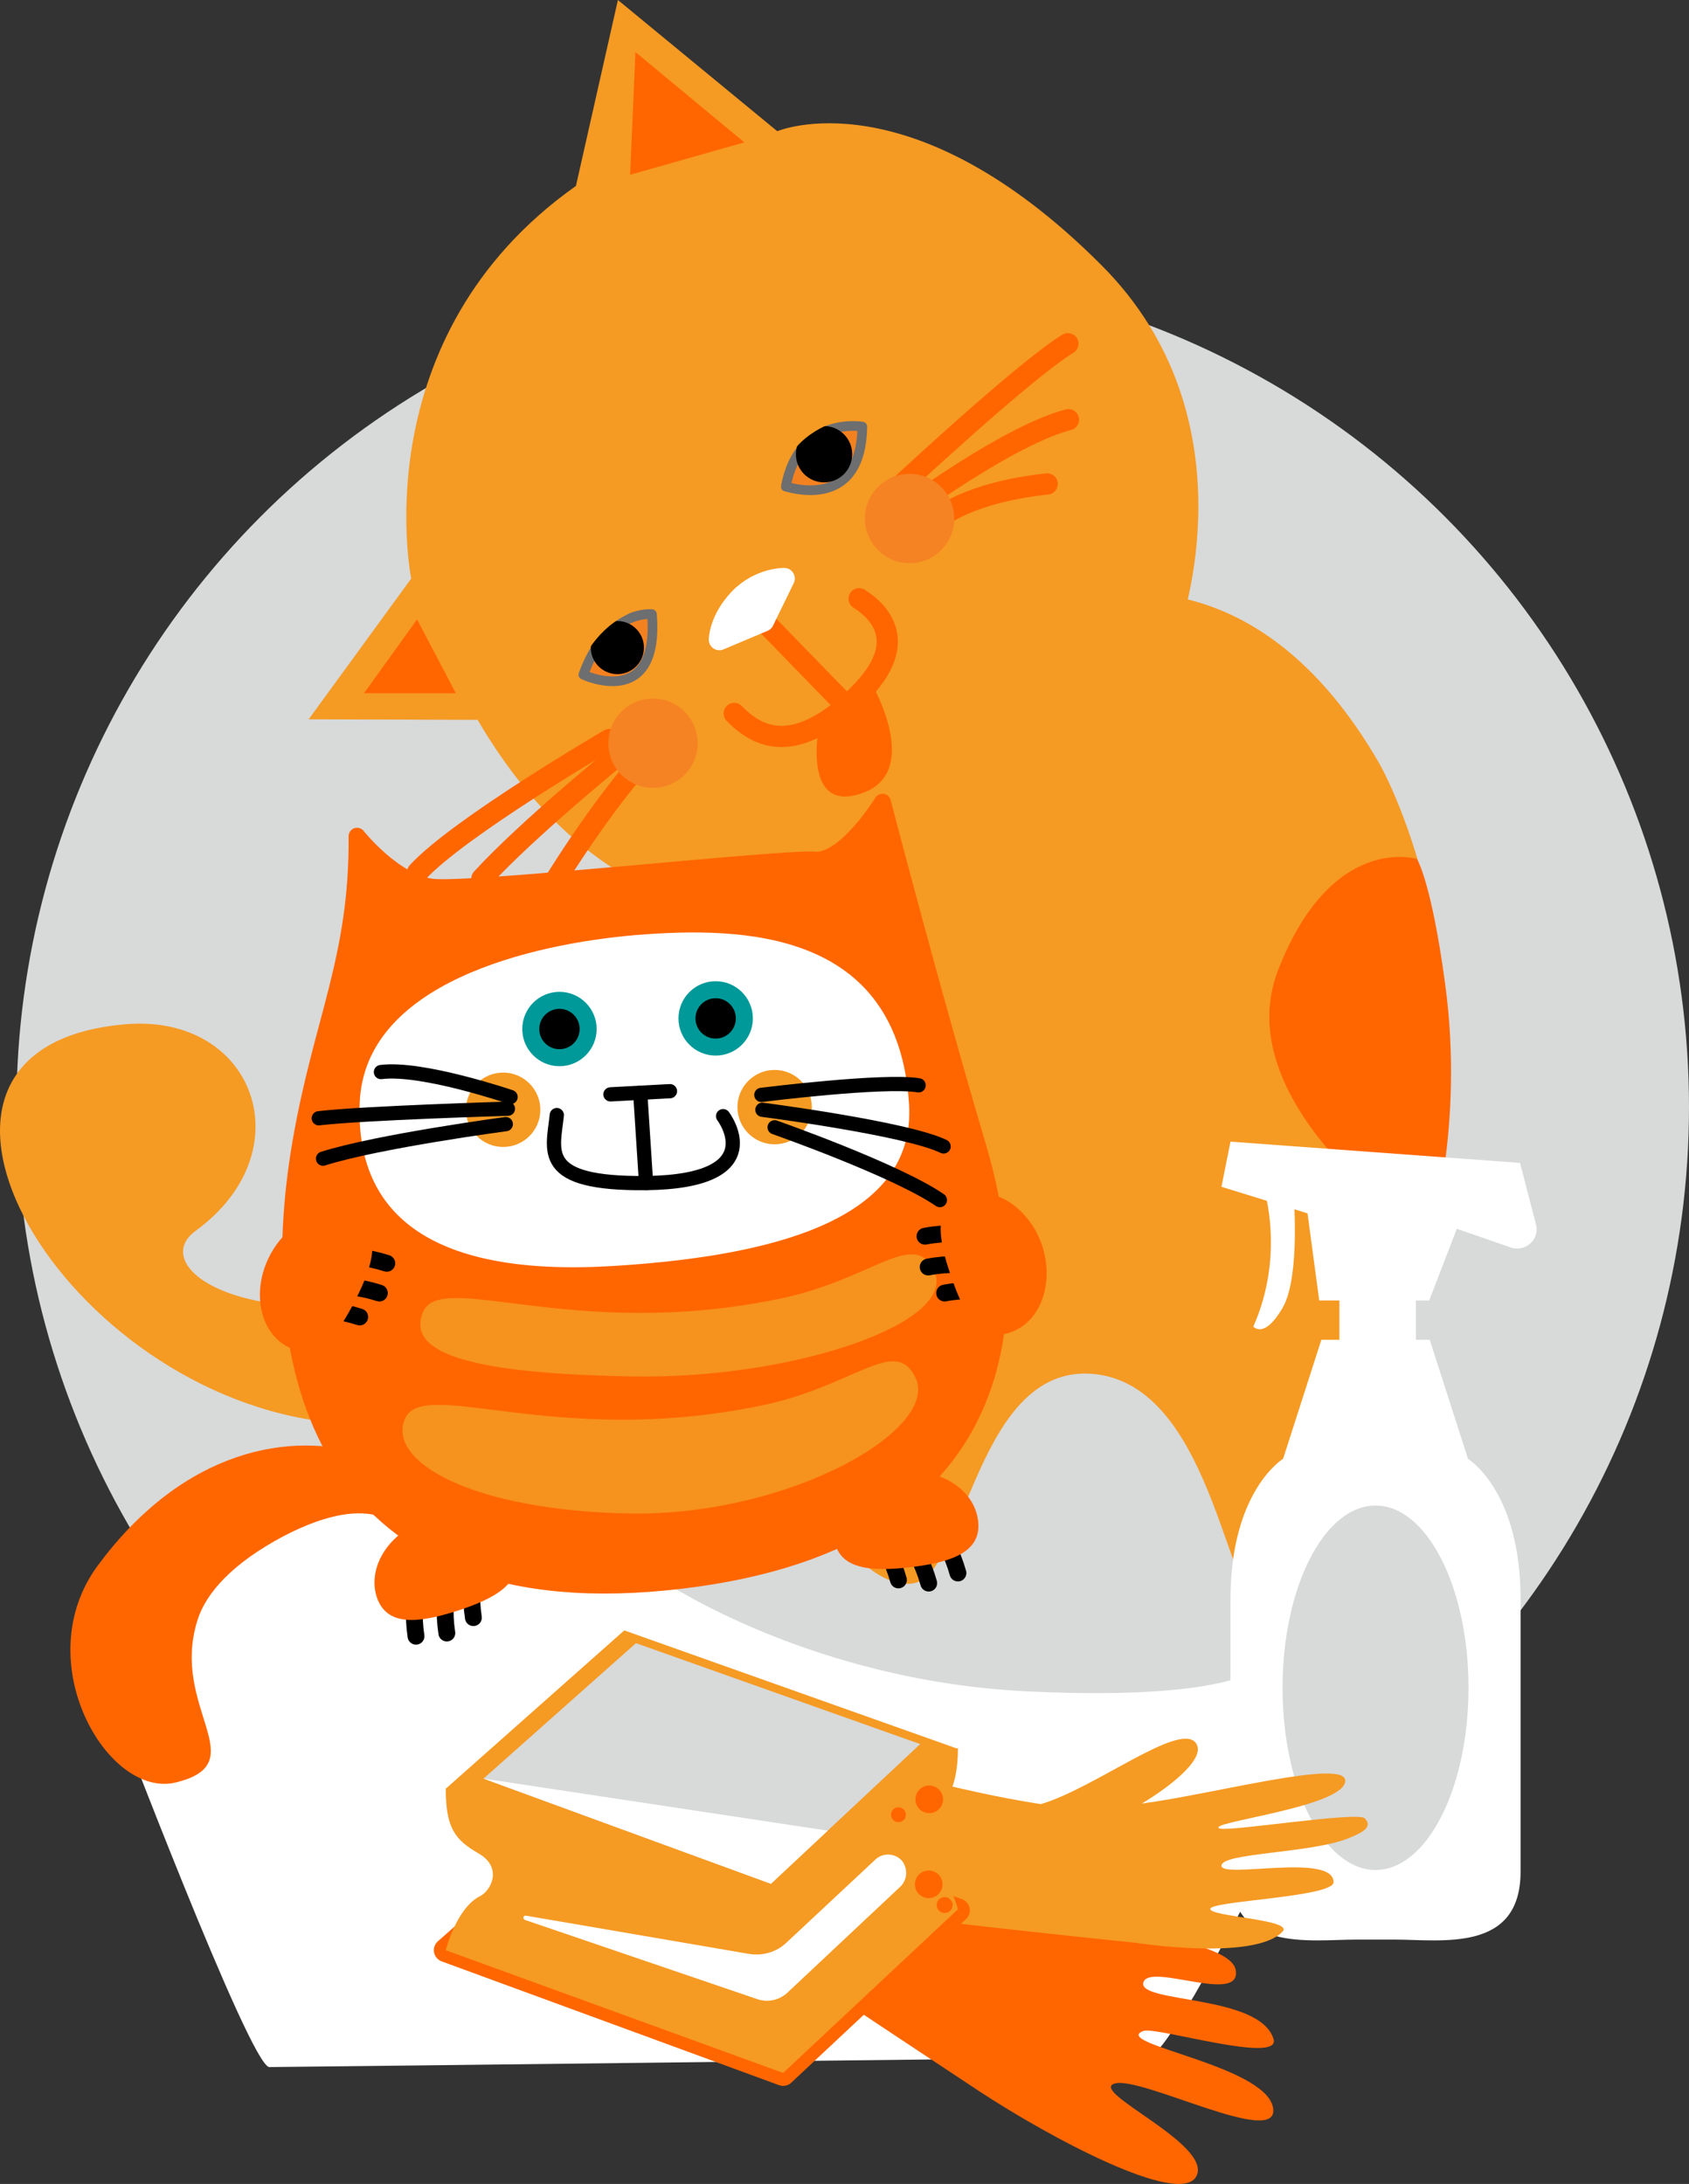<?xml version="1.0" encoding="UTF-8"?> <!-- Generator: Adobe Illustrator 18.0.0, SVG Export Plug-In . SVG Version: 6.00 Build 0) --> <svg xmlns="http://www.w3.org/2000/svg" xmlns:xlink="http://www.w3.org/1999/xlink" id="Layer_1" x="0px" y="0px" viewBox="329.7 179.4 317.9 411.1" xml:space="preserve"><rect x="329.7" y="179.4" width="317.9" height="411.1" fill="#333333" stroke="none"/> <g> <circle fill="#D8D9D9" cx="490.2" cy="387.8" r="157.4"></circle> <path fill="#FFFFFF" d="M350.7,499.7c0,0-1.9-26,22.3-37.2c24.2-11.2,42.8-16.7,42.8-16.7l39,31.4c0,0,27.9,18.8,68.8,20.6 c40.9,1.9,44.6-5.6,44.6-5.6v37.2c0,0-18.6,37.2-22.3,37.2c-3.7,0-161.8,1.9-165.5,1.9C376.8,568.5,350.7,499.7,350.7,499.7z"></path> <g> <g> <g> <g> <g> <path fill="#F59A23" d="M551.7,297.8c0,0,14.4-39.5-14.8-68.6c-35.8-35.8-60.9-25.1-60.9-25.1L446,179.4l-7.9,35 c-40.3,28.5-31,73.9-31,73.9l-19.3,26.5l31.8,0.1c18.5,31.7,41.3,34.7,41.3,34.7C492.2,358.7,531.2,337.4,551.7,297.8z"></path> </g> <path fill="none" stroke="#FF6600" stroke-width="3.993" stroke-linecap="round" stroke-linejoin="round" stroke-miterlimit="10" d=" M491.4,292.1c4.1,2.6,10.6,9.1-2.4,20.2c-9.3,7.9-15.8,6.9-21.1,1.4"></path> <line fill="none" stroke="#FF6600" stroke-width="3.993" stroke-linecap="round" stroke-linejoin="round" stroke-miterlimit="10" x1="489" y1="312.3" x2="471.2" y2="294"></line> <path fill="#F48120" stroke="#6D6E70" stroke-width="1.82" stroke-linecap="round" stroke-linejoin="round" stroke-miterlimit="10" d=" M492,259.7c0,0-11.9-2.1-14.4,11.3C477.6,270.9,491.8,276,492,259.7z"></path> <path fill="#F48120" stroke="#6D6E70" stroke-width="1.82" stroke-linecap="round" stroke-linejoin="round" stroke-miterlimit="10" d=" M452.4,295c0,0-8.5-0.9-12.9,11.4C439.4,306.4,453.9,313.2,452.4,295z"></path> <path fill="#FFFFFF" stroke="#FFFFFF" stroke-width="3.993" stroke-linecap="round" stroke-linejoin="round" stroke-miterlimit="10" d=" M477.3,288.3c0,0-4.6-0.1-8.4,3.8c-3.8,4-3.8,7.7-3.8,7.7l8.3-3.5L477.3,288.3z"></path> <path fill="none" stroke="#FF6600" stroke-width="3.993" stroke-linecap="round" stroke-linejoin="round" stroke-miterlimit="10" d=" M448.3,325.3c0,0-6.6,7.7-15.1,21.5"></path> <path fill="none" stroke="#FF6600" stroke-width="3.993" stroke-linecap="round" stroke-linejoin="round" stroke-miterlimit="10" d=" M444.4,318.6c0,0-28.3,16.5-36.1,25"></path> <path fill="none" stroke="#FF6600" stroke-width="3.993" stroke-linecap="round" stroke-linejoin="round" stroke-miterlimit="10" d=" M446,321.6c0,0-17,13.8-25.6,23.2"></path> <path fill="none" stroke="#FF6600" stroke-width="3.993" stroke-linecap="round" stroke-linejoin="round" stroke-miterlimit="10" d=" M497.4,272.5c0,0,24.9-23.3,33.3-28.4"></path> <path fill="none" stroke="#FF6600" stroke-width="3.993" stroke-linecap="round" stroke-linejoin="round" stroke-miterlimit="10" d=" M500.4,275.5c0,0,19.2-14.2,30.4-17.1"></path> <path fill="none" stroke="#FF6600" stroke-width="3.993" stroke-linecap="round" stroke-linejoin="round" stroke-miterlimit="10" d=" M506.3,277c0,0,5.6-4.9,20.5-6.5"></path> <circle cx="484.8" cy="264.9" r="5.3"></circle> <circle cx="445.9" cy="301.3" r="5"></circle> <polygon fill="#FF6600" points="448.3,212.3 449.3,189.2 469.8,206.2 "></polygon> <polygon fill="#FF6600" points="408.2,296 415.5,309.9 398.2,309.9 "></polygon> <circle fill="#F58223" cx="500.9" cy="277" r="8.4"></circle> <circle fill="#F58223" cx="452.6" cy="319.3" r="8.4"></circle> </g> <g> <g> <path fill="#F59A23" d="M589.3,323.1c0,0,21.6,37.3,8.8,92.4s-21.6,66.8-29.5,67.8s-9.8-42.2-32.4-45.2 c-22.6-2.9-24.6,37.3-34.4,39.3c-9.8,2-21.6-18.7-21.6-18.7s-21.6,17.7-36.4,13.8c-14.7-3.9,29.4-40.5,24.6-80.6 C460.2,323.7,544.8,245.8,589.3,323.1z"></path> <path fill="#F59A23" d="M475.3,417.4c0,0-35.4,36.4-85.5,29.5c-50.1-6.9-85.9-70.6-36.4-74.7c24.2-2,33.7,23.9,13.1,38.9 c-10.8,7.9,16.4,24.7,64.5,5c48.1-19.7,54-16.4,54-16.4L475.3,417.4z"></path> </g> <path fill="#FF6600" d="M596.4,341.1c0,0-16-5-26.1,20.8s28.4,50.8,28.4,50.8s6.7-21,3-48.1 C599.1,345.3,596.4,341.1,596.4,341.1z"></path> </g> </g> <path fill="#FF6600" d="M493.5,307.6c0,0,10.1,17-1.5,21.1s-8.1-12.9-8.1-12.9S486.8,314.2,493.5,307.6z"></path> </g> <g> <g> <path fill="#FF6600" d="M405.3,467.7c0,0-4.7-8.3-22.3,0.9c-9.4,5-14.6,10.6-16.2,16c-5,16.4,10.9,26.6-3.9,30.3 c-12.9,3.3-28.1-22.8-14.8-40.8c16.3-22.1,36.6-25.4,50.6-20.8c14,4.6,14.9,14.4,14.9,14.4"></path> <path fill="#FF6600" stroke="#FF6600" stroke-width="3.171" stroke-linecap="round" stroke-linejoin="round" stroke-miterlimit="10" d=" M495.8,330.4c0,0,9.4,36.1,17.9,64.7c8.8,29.5,8.8,75.5-58.8,82.1c-65.3,6.4-75.7-41.2-68.6-82.6c3.9-22.9,10.8-34.8,10.6-57.8 c0,0,6.9,8.7,14.1,9.6s66-5.6,72-5.1C488.8,341.8,495.8,330.4,495.8,330.4z"></path> <path fill="#FFFFFF" d="M500.8,387.3c1.2,20.1-21.5,28.3-55.6,30.4c-34,2.1-48.6-9.4-47.8-30.6c0.8-22.6,32-30,52.1-31.7 C469.5,353.8,498.8,354.4,500.8,387.3z"></path> <circle fill="#F59A23" cx="475.5" cy="387.8" r="7"></circle> <circle fill="#F59A23" cx="424.4" cy="388.3" r="7"></circle> <g> <line fill="none" stroke="#000000" stroke-width="2.68" stroke-linecap="round" stroke-linejoin="round" stroke-miterlimit="10" x1="455.8" y1="384.8" x2="444.6" y2="385.4"></line> <path fill="none" stroke="#000000" stroke-width="2.68" stroke-linecap="round" stroke-linejoin="round" stroke-miterlimit="10" d=" M465.8,389.5c0,0,9.4,12.3-14.5,12.6c-20.3,0.2-17.5-6-16.8-12.8"></path> <line fill="none" stroke="#000000" stroke-width="2.68" stroke-linecap="round" stroke-linejoin="round" stroke-miterlimit="10" x1="450.2" y1="385.1" x2="451.3" y2="402.1"></line> <path fill="none" stroke="#000000" stroke-width="2.68" stroke-linecap="round" stroke-linejoin="round" stroke-miterlimit="10" d=" M424.9,391c0,0-24,3.2-34.4,6.5"></path> <path fill="none" stroke="#000000" stroke-width="2.68" stroke-linecap="round" stroke-linejoin="round" stroke-miterlimit="10" d=" M425.8,385.9c0,0-16.7-5.7-24.4-4.7"></path> <path fill="none" stroke="#000000" stroke-width="2.68" stroke-linecap="round" stroke-linejoin="round" stroke-miterlimit="10" d=" M425.3,388.1c0,0-27.1,0.8-35.6,1.8"></path> <path fill="none" stroke="#000000" stroke-width="2.68" stroke-linecap="round" stroke-linejoin="round" stroke-miterlimit="10" d=" M473,385.5c0,0,23.1-2.9,29.6-1.8"></path> <path fill="none" stroke="#000000" stroke-width="2.68" stroke-linecap="round" stroke-linejoin="round" stroke-miterlimit="10" d=" M473.2,388.3c0,0,27.1,3.5,34.1,6.9"></path> <path fill="none" stroke="#000000" stroke-width="2.68" stroke-linecap="round" stroke-linejoin="round" stroke-miterlimit="10" d=" M475.5,391.6c0,0,22.8,8,31.1,13.7"></path> </g> </g> <g> <path fill="none" stroke="#000000" stroke-width="3.171" stroke-linecap="round" stroke-linejoin="round" stroke-miterlimit="10" d=" M503.7,465c0,0,4.1,2.7,6.3,10.5"></path> <path fill="none" stroke="#000000" stroke-width="3.171" stroke-linecap="round" stroke-linejoin="round" stroke-miterlimit="10" d=" M498.2,466.9c0,0,4.1,2.7,6.3,10.5"></path> <path fill="none" stroke="#000000" stroke-width="3.171" stroke-linecap="round" stroke-linejoin="round" stroke-miterlimit="10" d=" M492.5,466.3c0,0,4.1,2.7,6.3,10.5"></path> <path fill="#FF6600" d="M486.7,468.8c-0.7-6,4.8-11.5,12.3-12.4c7.5-0.8,14.1,3.3,14.8,9.3c0.7,6-5.3,7.8-12.7,8.7 C493.5,475.3,487.3,474.8,486.7,468.8z"></path> </g> <g> <path fill="none" stroke="#000000" stroke-width="3.171" stroke-linecap="round" stroke-linejoin="round" stroke-miterlimit="10" d=" M409.4,475.2c0,0-2.6,4.2-1.4,12.2"></path> <path fill="none" stroke="#000000" stroke-width="3.171" stroke-linecap="round" stroke-linejoin="round" stroke-miterlimit="10" d=" M415.2,474.6c0,0-2.6,4.2-1.4,12.2"></path> <path fill="none" stroke="#000000" stroke-width="3.171" stroke-linecap="round" stroke-linejoin="round" stroke-miterlimit="10" d=" M420.2,471.7c0,0-2.6,4.2-1.4,12.2"></path> <path fill="#FF6600" d="M426.5,471.6c-1.9-5.7-9.2-8.5-16.3-6.2c-7.2,2.3-11.4,8.9-9.6,14.6c1.9,5.7,8,4.9,15.2,2.6 C422.9,480.3,428.4,477.3,426.5,471.6z"></path> </g> <path fill="#F6921E" d="M505.5,418.6c4.7,9.8-26.6,20.4-56.5,19.9c-29.8-0.5-43-4.1-39.7-12.1c3.4-8,28,5.4,66.5-2.4 C493.8,420.5,501.6,410.5,505.5,418.6z"></path> <path fill="#F6921E" d="M502,438.7c4.7,9.8-23.7,26-53.5,25.6c-29.8-0.5-46-9.7-42.6-17.8c3.4-8,28,5.4,66.5-2.4 C490.3,440.6,498.1,430.7,502,438.7z"></path> <g> <path fill="none" stroke="#000000" stroke-width="3.171" stroke-linecap="round" stroke-linejoin="round" stroke-miterlimit="10" d=" M390.2,416.7c0,0,4.5-2,12.3,0.5"></path> <path fill="none" stroke="#000000" stroke-width="3.171" stroke-linecap="round" stroke-linejoin="round" stroke-miterlimit="10" d=" M388.8,422.3c0,0,4.5-2,12.3,0.5"></path> <path fill="none" stroke="#000000" stroke-width="3.171" stroke-linecap="round" stroke-linejoin="round" stroke-miterlimit="10" d=" M385.1,426.8c0,0,4.5-2,12.3,0.5"></path> <path fill="#FF6600" d="M384,433c-5.4-2.7-7-10.4-3.6-17.1c3.4-6.7,10.5-10,15.9-7.2s3.7,8.7,0.3,15.4 C393.2,430.8,389.4,435.8,384,433z"></path> </g> <g> <path fill="none" stroke="#000000" stroke-width="3.171" stroke-linecap="round" stroke-linejoin="round" stroke-miterlimit="10" d=" M516,413.2c0,0-4.2-2.6-12.2-1.1"></path> <path fill="none" stroke="#000000" stroke-width="3.171" stroke-linecap="round" stroke-linejoin="round" stroke-miterlimit="10" d=" M516.6,419c0,0-4.2-2.6-12.2-1.1"></path> <path fill="none" stroke="#000000" stroke-width="3.171" stroke-linecap="round" stroke-linejoin="round" stroke-miterlimit="10" d=" M519.7,423.9c0,0-4.2-2.6-12.2-1.1"></path> <path fill="#FF6600" d="M519.9,430.2c5.7-2,8.3-9.3,5.9-16.5c-2.5-7.1-9.1-11.3-14.8-9.3c-5.7,2-4.8,8.1-2.3,15.2 C511.1,426.8,514.2,432.2,519.9,430.2z"></path> </g> <g> <circle fill="#009999" cx="464.4" cy="371.1" r="7"></circle> <circle cx="464.4" cy="371.1" r="3.8"></circle> </g> <g> <circle fill="#009999" cx="435" cy="373.1" r="7"></circle> <circle cx="435" cy="373.1" r="3.8"></circle> </g> </g> </g> <g> <path fill="#FFFFFF" d="M606,454l-7.2-22.4h-1.1h-18.2h-1.1l-7.2,22.4c0,0-9.9,6-9.9,26.4c0,27.9,0,36,0,51.3s14.8,12.8,23.8,12.8 h7c9,0,23.8,2.5,23.8-12.8s0-23.5,0-51.3C615.9,460,606,454,606,454z"></path> <ellipse fill="#D8D9D9" cx="588.6" cy="497.1" rx="17.5" ry="34.3"></ellipse> <rect x="581.8" y="422.9" fill="#FFFFFF" width="14.4" height="9.5"></rect> <path fill="#FFFFFF" d="M603.9,410.7l10.4,3.6c2.7,0.7,5.2-1.7,4.5-4.4l-3-11.6l-54.5-4l-1.7,8.5l16.2,5l2.2,16.4h20.7 L603.9,410.7z"></path> <path fill="#FFFFFF" d="M567.6,403.2c0,0,4,12.4-2,25.9c0,0,2,2.5,5.5-3.5c3.5-6,2-22.4,2-22.4H567.6z"></path> </g> <g> <path fill="#FF6600" d="M485.2,514.3l-12.4,31.4c0,0,28.4,18.9,41.3,27.4c12.9,8.5,37.8,21.9,40.8,15.9c3-6-20.4-15.9-15.4-17.4 c5-1.5,31.3,12.4,29.8,4.5c-1.5-8-30.7-12-24.4-14.4c2.3-0.9,26,6.4,24.5,1.5c-2.6-8.4-25.5-6.7-24.5-10.6s18.4,4.2,17.4-2.3 s-30.4-8-49.8-14.9C501,531.1,485.2,514.3,485.2,514.3z"></path> <path fill="#F59A23" d="M586.6,521.7c-1.2-1.4-25.3,2.5-27.3,1.9c-3.3-1.1,23.6-4,23.6-9c0-4.2-24.7,2.5-38.3,4.3 c5.7-3.4,12.4-8.8,10.1-11.5c-3.2-3.8-19.1,8.7-29.1,11.6c-15.7-2.4-33.4-7.7-33.4-7.7l-4.3,5.7c0,0-3.2,19.6-2.2,21 c1,1.3,57.7,7.1,57.7,7.1s22.4,3.5,27.7-2.1c2.2-2.3-13.9-2.8-13.6-4.3c0.3-1.5,23.2-2.2,23.2-5c0-5.6-21.1-0.6-21.1-3.1 s17.3-2.3,24.2-5.3C586.5,524.2,588,523.2,586.6,521.7z"></path> <g> <polygon fill="none" stroke="#FF6600" stroke-width="4.48" stroke-linecap="round" stroke-linejoin="round" stroke-miterlimit="10" points=" 510,539 477.1,569.8 413.6,546.5 447.2,516.8 "></polygon> <path fill="#F59A23" d="M413.6,546.5c0,0,2-8,6.5-10.2c2.1-1.1,4.2-5.4-0.3-8c-4.5-2.6-6.2-4.8-6.2-12.3l63.5,23.2l32.9-30.8 c0,7.4-2.1,11.1-6.5,13.8c-4.5,2.6-4.9,6.7,0,8.2c4.9,1.5,6.5,8.4,6.5,8.4l-32.9,30.8L413.6,546.5z"></path> <polygon fill="#F59A23" points="510,508.6 477.1,539.4 413.6,516.1 447.2,486.3 "></polygon> <polygon fill="#D8D9D9" points="502.9,507.7 474.8,534 420.7,514.2 449.4,488.7 "></polygon> <path fill="#FFFFFF" d="M499.2,534.5l-21.3,20c-1.5,1.4-3.7,1.9-5.7,1.2l-43.7-14.9c-0.5-0.2-0.3-0.9,0.2-0.8l42,7.2 c2.5,0.4,5.1-0.3,7-2.1l16.8-15.7c1.4-1.3,3.7-1.2,5,0.3l0,0C500.6,531.2,500.5,533.2,499.2,534.5z"></path> <polygon fill="#FFFFFF" points="485.5,524 474.8,534 420.7,514.2 "></polygon> </g> <circle fill="#FF6600" cx="504.6" cy="518.1" r="2.6"></circle> <circle fill="#FF6600" cx="504.5" cy="534.1" r="2.6"></circle> <circle fill="#FF6600" cx="498.8" cy="521" r="1.4"></circle> <circle fill="#FF6600" cx="507.5" cy="538" r="1.5"></circle> </g> <path fill="#F59A23" d="M435.7,300.5l3.1,4.3c0,0,2.5-6.5,8.7-9.6s0-7.1,0-7.1l-8.1,3.4L435.7,300.5z"></path> <path fill="#F59A23" d="M476.9,268.3c2.5-7.7,10.5-9.6,10.5-9.6l3.7-5.9l-13.3,1.5l-3.4,5.6L476.9,268.3z"></path> </g> </svg> 